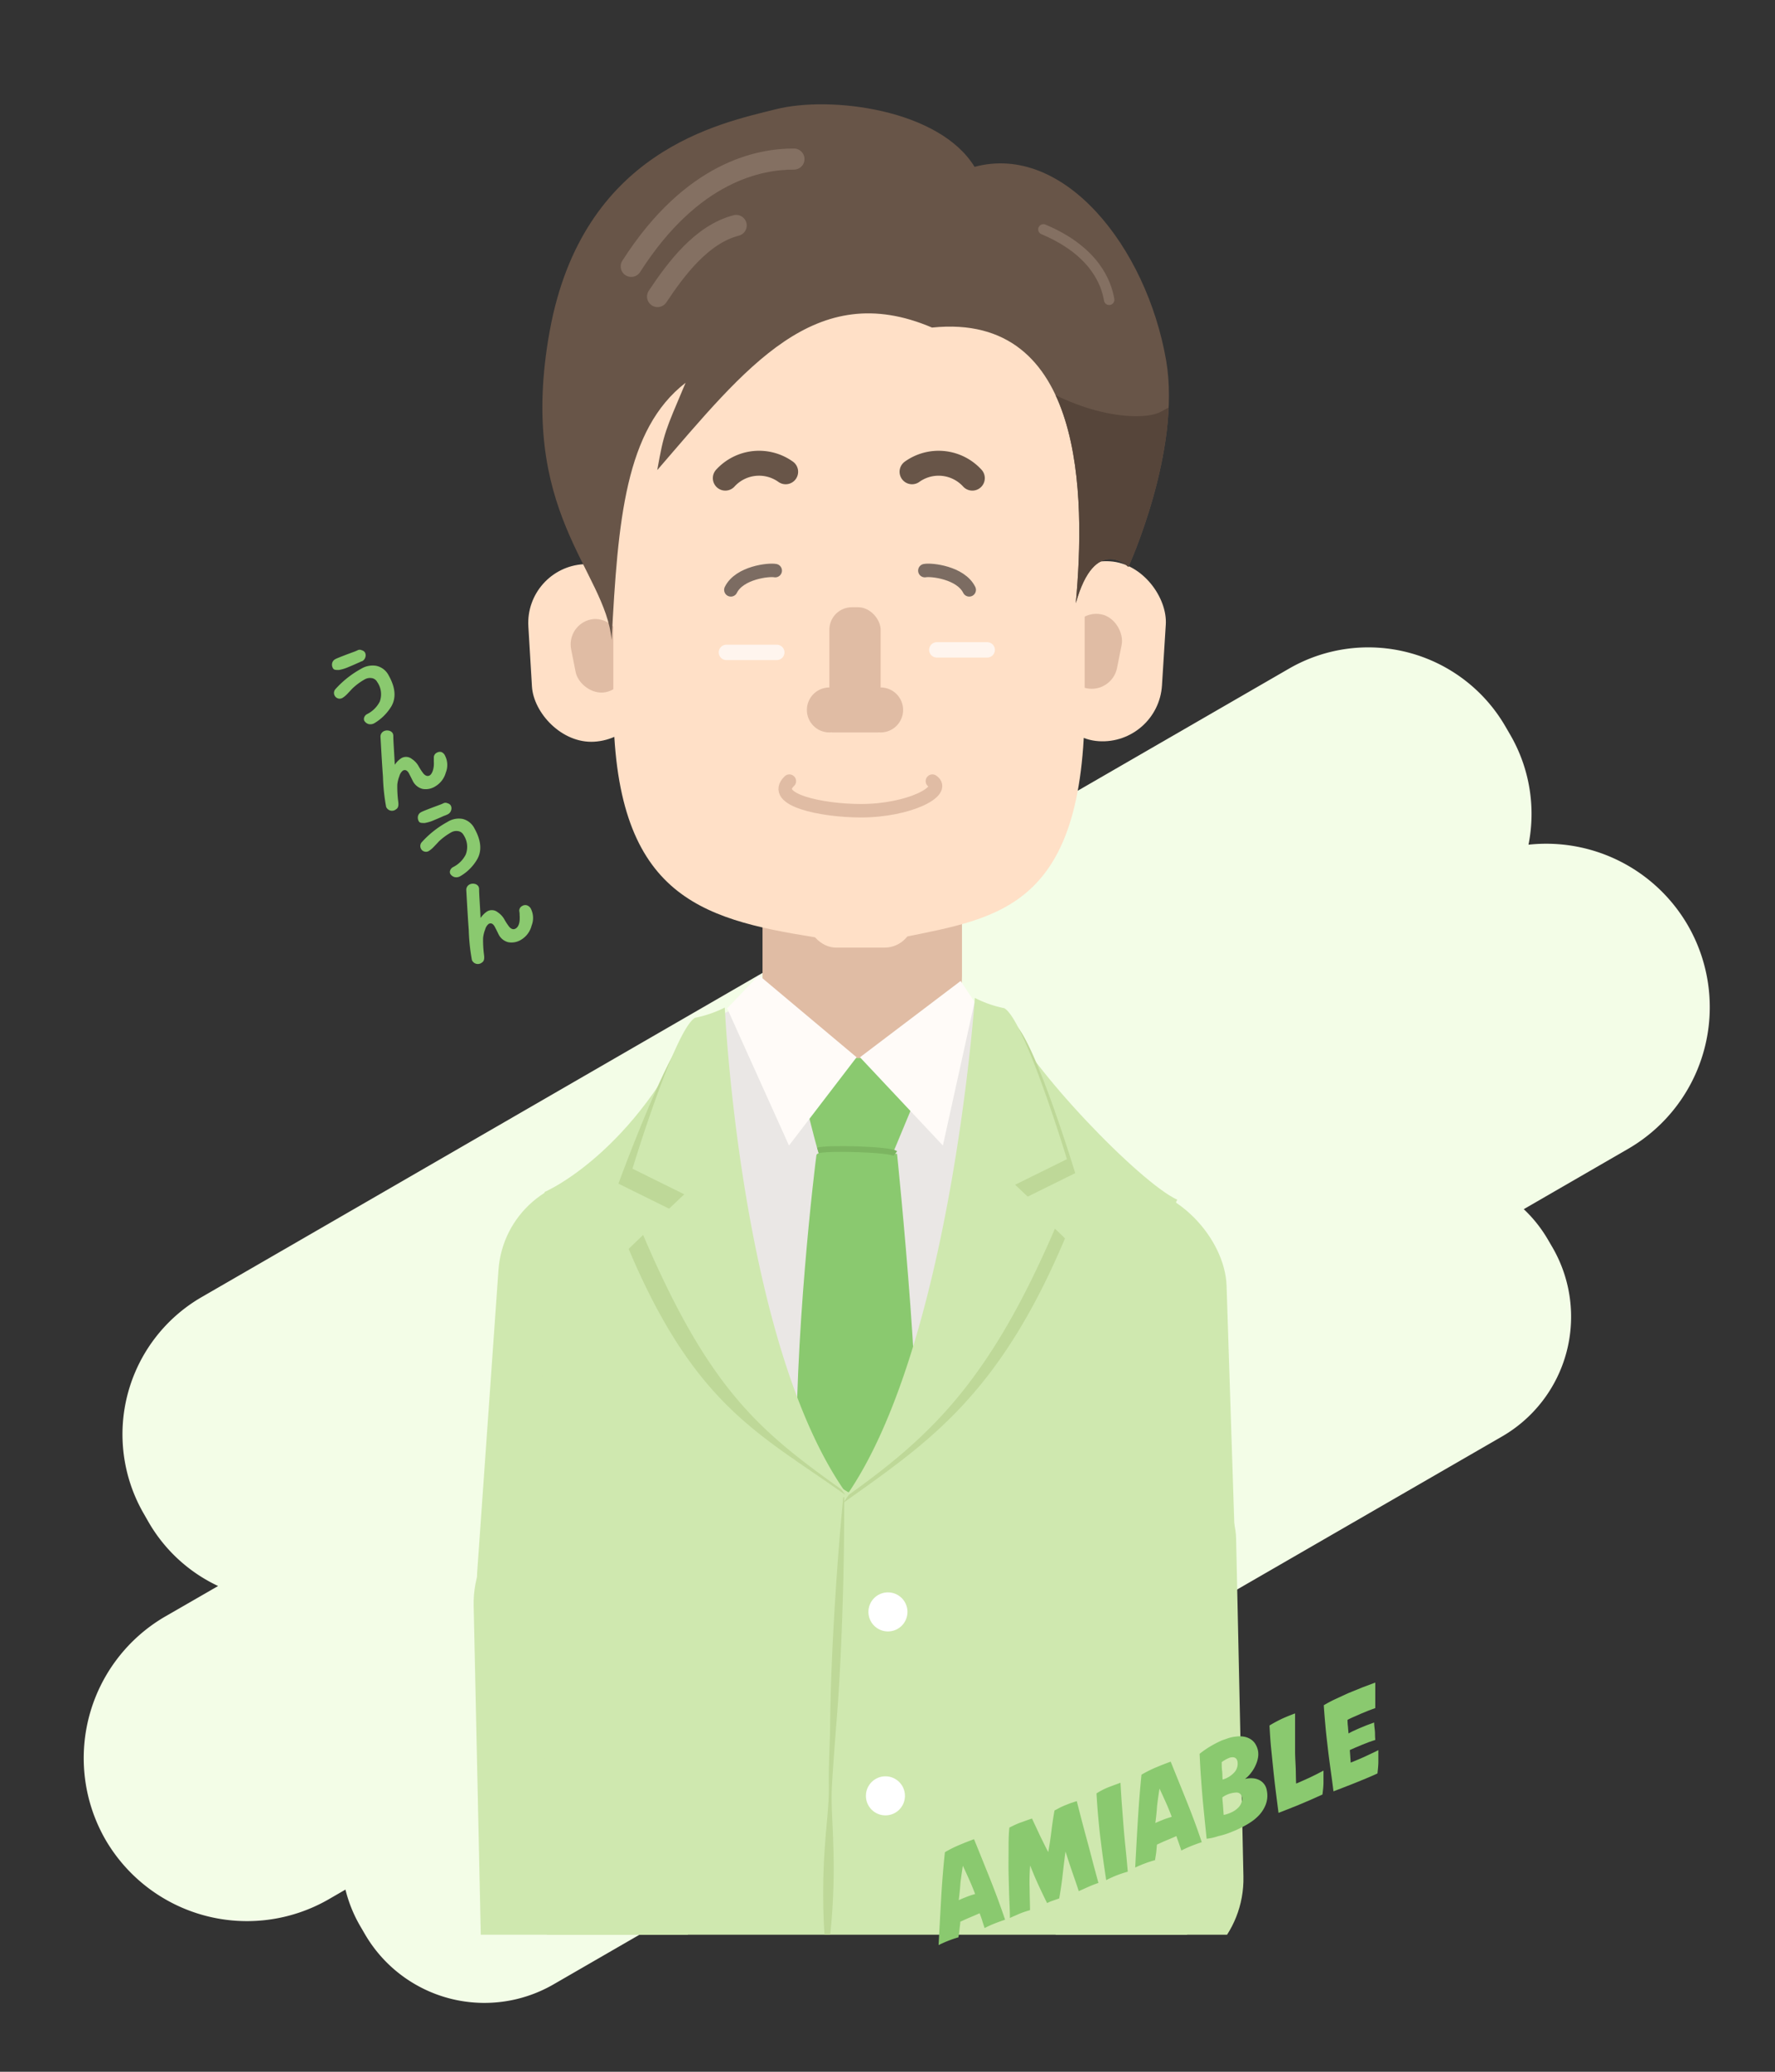 <svg xmlns="http://www.w3.org/2000/svg" xmlns:xlink="http://www.w3.org/1999/xlink" viewBox="0 0 240 280"><rect x="0" y="0" width="240" height="280" fill="#333333" stroke="none"/><defs><style>.cls-1,.cls-13,.cls-16,.cls-18,.cls-19,.cls-20,.cls-21,.cls-8{fill:none;}.cls-2{isolation:isolate;}.cls-3{fill:#f3fde7;}.cls-4{fill:#8ac96f;}.cls-5{clip-path:url(#clip-path);}.cls-6{fill:#e0bca4;}.cls-7{fill:#ffe0c7;}.cls-8{stroke:#fff5ee;stroke-width:2.08px;}.cls-16,.cls-18,.cls-19,.cls-20,.cls-21,.cls-8{stroke-linecap:round;}.cls-13,.cls-16,.cls-18,.cls-19,.cls-20,.cls-21,.cls-8{stroke-miterlimit:10;}.cls-9{fill:#e8e3e2;}.cls-10{fill:#cfe8af;}.cls-11{fill:#eae7e5;}.cls-12{fill:#bed898;}.cls-13{stroke:#7cb561;stroke-width:0.78px;}.cls-14{fill:#fff;}.cls-15{fill:#fffbf8;}.cls-16{stroke:#685548;stroke-width:3.37px;}.cls-17{fill:#685548;}.cls-18,.cls-19{stroke:#847062;}.cls-18{stroke-width:2.85px;}.cls-19{stroke-width:1.41px;}.cls-20{stroke:#e0bca4;}.cls-20,.cls-21{stroke-width:1.82px;}.cls-21{stroke:#7c6c62;}.cls-22{clip-path:url(#clip-path-2);}.cls-23{fill:#56453a;}.cls-24{mix-blend-mode:multiply;}</style><clipPath id="clip-path"><rect class="cls-1" x="58.08" y="11.98" width="116.19" height="249.5"/></clipPath><clipPath id="clip-path-2"><path class="cls-1" d="M131.77,22.55c-4.73-7.76-19.43-9.66-26.89-7.78s-26.12,5.54-30.56,30S81.85,77,82.7,86.5c.85-16.27,1.85-28.46,10-34.77-2.79,6.61-2.92,6.68-3.83,11.8,12-13.88,21.34-26,37.15-19.26,20.69-2.14,20.76,22.87,19.44,37.25,2.61-9.33,7.11-4.9,7.11-4.9s7.21-15.73,5.1-27.94C155,33.36,143.83,19.31,131.77,22.55Z"/></clipPath></defs><title>star_amiable</title><g class="cls-2"><g id="レイヤー_1" data-name="レイヤー 1"><path class="cls-3" d="M228.21,125.05h0a22.14,22.14,0,0,0-21.54-10.89,21.28,21.28,0,0,0-2.42-14.77l-.72-1.24a21.43,21.43,0,0,0-29.18-7.82l-147.13,85a21.42,21.42,0,0,0-7.82,29.18l.71,1.24a21.29,21.29,0,0,0,9.38,8.6l-7.15,4.12a22.13,22.13,0,0,0-8.08,30.16h0a22.14,22.14,0,0,0,30.15,8.08l2.3-1.33a18.59,18.59,0,0,0,2,4.94l.63,1.08a18.69,18.69,0,0,0,25.45,6.82l128.34-74.1a18.69,18.69,0,0,0,6.83-25.45l-.63-1.08a18.29,18.29,0,0,0-3.3-4.17l14.14-8.17A22.12,22.12,0,0,0,228.21,125.05Z"/><path class="cls-4" d="M49.34,88.17a.8.8,0,0,1,.06.65.87.87,0,0,1-.45.55c-.1,0-.29.13-.56.23-.43.2-.85.38-1.27.55a5.64,5.64,0,0,1-1.3.4c-.41,0-.68,0-.8-.24a.92.92,0,0,1-.11-.68.82.82,0,0,1,.44-.55c.13-.08.63-.28,1.49-.61l.94-.35a5.19,5.19,0,0,0,.58-.24.59.59,0,0,1,.55,0A.72.72,0,0,1,49.34,88.17Zm3.2,3.09q1.4,2.47.36,4.23a6.69,6.69,0,0,1-2.23,2.22,1.09,1.09,0,0,1-.83.15,1,1,0,0,1-.59-.46.6.6,0,0,1,0-.46.8.8,0,0,1,.39-.43,3.87,3.87,0,0,0,1.71-1.69A2.88,2.88,0,0,0,51,92.17a1,1,0,0,0-.8-.53,1.42,1.42,0,0,0-.85.16,8.22,8.22,0,0,0-1.7,1.25l-.64.68a3.54,3.54,0,0,1-.68.58.76.76,0,0,1-1.06-.26.77.77,0,0,1,.11-.94,13.23,13.23,0,0,1,3.46-2.73,3,3,0,0,1,2-.4A2.45,2.45,0,0,1,52.54,91.26Z"/><path class="cls-4" d="M60.17,102.12a2.77,2.77,0,0,1,.11,2.29,3.12,3.12,0,0,1-1.41,1.86,2.42,2.42,0,0,1-1.75.35,2.05,2.05,0,0,1-1.31-1.08l-.23-.46c-.14-.28-.24-.46-.28-.55-.24-.43-.52-.55-.83-.38a1.43,1.43,0,0,0-.47.75,4.2,4.2,0,0,0-.28,1.14,15,15,0,0,0,.13,2.33c.06.5,0,.82-.29,1a.86.86,0,0,1-1.35-.32,26.38,26.38,0,0,1-.43-4.08c-.09-1.18-.2-3-.33-5.34a.81.81,0,0,1,.41-.79,1,1,0,0,1,.68-.1.81.81,0,0,1,.54.33.83.83,0,0,1,.1.43c0,.67.11,2,.2,3.86a3,3,0,0,1,.9-.9,1.25,1.25,0,0,1,1.4.11,2.82,2.82,0,0,1,.93,1,7.91,7.91,0,0,0,.66,1c.28.3.56.38.84.22s.61-.85.55-1.82c0-.13,0-.32,0-.57a.71.71,0,0,1,.42-.68.77.77,0,0,1,.63-.07A.93.93,0,0,1,60.17,102.12Z"/><path class="cls-4" d="M60.94,108.85a.8.8,0,0,1,.06.65.87.87,0,0,1-.45.55,4.23,4.23,0,0,1-.56.23c-.43.2-.85.38-1.27.55a5.07,5.07,0,0,1-1.3.4c-.41,0-.68,0-.8-.24a1,1,0,0,1-.11-.67.81.81,0,0,1,.44-.56c.13-.08.63-.28,1.49-.61l.94-.35a6.25,6.25,0,0,0,.58-.24.62.62,0,0,1,.55,0A.72.72,0,0,1,60.94,108.85Zm3.2,3.09q1.39,2.48.36,4.23a6.23,6.23,0,0,1-1,1.28,6,6,0,0,1-1.22.94,1.06,1.06,0,0,1-.82.15,1,1,0,0,1-.59-.46.62.62,0,0,1,0-.45.82.82,0,0,1,.39-.44,3.82,3.82,0,0,0,1.71-1.69,2.88,2.88,0,0,0-.29-2.65,1,1,0,0,0-.8-.53,1.42,1.42,0,0,0-.85.16,8.59,8.59,0,0,0-1.7,1.25c-.2.23-.42.45-.64.68A3.54,3.54,0,0,1,58,115a.73.73,0,0,1-.6.09.71.71,0,0,1-.46-.35.78.78,0,0,1,.11-.94,13.17,13.17,0,0,1,3.46-2.72,2.85,2.85,0,0,1,2.05-.4A2.44,2.44,0,0,1,64.14,111.94Z"/><path class="cls-4" d="M71.77,122.8a2.77,2.77,0,0,1,.11,2.29A3.1,3.1,0,0,1,70.47,127a2.46,2.46,0,0,1-1.75.34,2,2,0,0,1-1.31-1.07l-.23-.47-.28-.55c-.24-.43-.52-.55-.83-.38a1.43,1.43,0,0,0-.47.75,4.29,4.29,0,0,0-.28,1.14,15,15,0,0,0,.13,2.33c.06.5,0,.82-.29,1a.87.87,0,0,1-1.35-.33,26.34,26.34,0,0,1-.43-4.07c-.09-1.19-.2-3-.33-5.35a.81.81,0,0,1,.41-.79,1,1,0,0,1,.69-.1.79.79,0,0,1,.53.33.83.83,0,0,1,.1.43c0,.67.11,2,.2,3.86a3.16,3.16,0,0,1,.9-.9,1.25,1.25,0,0,1,1.4.11,2.82,2.82,0,0,1,.93,1,7.91,7.91,0,0,0,.66,1c.28.3.56.38.84.22.43-.24.62-.85.55-1.82,0-.13,0-.32-.05-.57a.72.72,0,0,1,.42-.68.77.77,0,0,1,.63-.07A.93.93,0,0,1,71.77,122.8Z"/><g class="cls-5"><rect class="cls-6" x="103.1" y="106.32" width="26.97" height="39.08" rx="13.49" ry="13.49"/><rect class="cls-7" x="141.26" y="75.83" width="16.13" height="24.36" rx="8.06" ry="8.06" transform="translate(5.8 -9.17) rotate(3.59)"/><rect class="cls-6" x="144.43" y="82.92" width="7" height="10.19" rx="3.5" ry="3.5" transform="translate(20.02 -27.18) rotate(11.26)"/><rect class="cls-7" x="71.6" y="76.62" width="15.88" height="23.99" rx="7.94" ry="7.94" transform="matrix(-1, 0.06, -0.06, -1, 164.48, 172.09)"/><rect class="cls-6" x="77.47" y="83.6" width="6.89" height="10.03" rx="3.45" ry="3.45" transform="translate(177.57 159.74) rotate(168.74)"/><path class="cls-7" d="M119.42,34.94h-9.28c-15,0-27.21,13.52-27.21,30.05V95c0,25.94,11.56,29.16,27.21,31.67h12c13.1-2.65,24.52-4.15,24.52-31.67V65C146.63,48.46,134.39,34.94,119.42,34.94Z"/><line class="cls-8" x1="98.22" y1="88.17" x2="105.03" y2="88.17"/><line class="cls-8" x1="126.67" y1="87.83" x2="133.48" y2="87.83"/><circle class="cls-6" cx="112.14" cy="95.95" r="3.04"/><circle class="cls-6" cx="119.07" cy="95.95" r="3.04"/><rect class="cls-6" x="112.51" y="92.97" width="6.25" height="6.02"/><rect class="cls-6" x="112.14" y="82.07" width="6.93" height="15.68" rx="3.04" ry="3.04"/><rect class="cls-7" x="109.15" y="118.61" width="14.35" height="9.46" rx="3.9" ry="3.9"/><path class="cls-9" d="M130.71,138.7c-3.2,7.14-15.29,7.54-21.71,5.72a.38.38,0,0,0-.21.74c6.69,1.9,19.23,1.42,22.59-6.07.2-.45-.47-.84-.67-.39Z"/><rect class="cls-10" x="138.59" y="160.2" width="28.01" height="73.66" rx="14.01" ry="14.01" transform="translate(-6.32 5.06) rotate(-1.86)"/><rect class="cls-10" x="139.64" y="194.26" width="28.01" height="73.66" rx="14.01" ry="14.01" transform="translate(-4.98 3.39) rotate(-1.24)"/><rect class="cls-10" x="64.55" y="202.69" width="28.01" height="73.66" rx="14.01" ry="14.01" transform="translate(-5.18 1.76) rotate(-1.24)"/><rect class="cls-10" x="65.94" y="159.12" width="28.01" height="67.9" rx="13.45" ry="13.45" transform="translate(13.75 -5.14) rotate(4.03)"/><polygon class="cls-11" points="101.34 135.39 95.2 138.19 98.94 184.24 113.44 213.97 135.57 168.93 134.54 136.76 128.99 134.44 119.58 145.6 101.34 135.39"/><path class="cls-4" d="M107.71,200.12c-.43-18.93,2.51-42.83,2.68-44s10.9-.18,10.9-.18,4.08,39.4,2.18,46c-1.12,3.87-7.89,1.65-11.87,3.31C108.83,206.35,107.71,200.12,107.71,200.12Z"/><path class="cls-10" d="M94.1,137.55c-8.17,18.25-20.4,23.52-20.4,23.52-1-1,.24,93.86.24,101.61,10.63,2,86.62,0,86.62,0s-4.09-97.81-1.37-100.53c-5-2.28-20.13-17.85-23.42-25.38,1.82,9.83-14.59,60.35-14.59,60.35l-6.44,4.58-7.54-4.58Z"/><path class="cls-12" d="M133,136.76s-4.7,46.14-19,66.37c11.41-8.13,21-14.41,30-35.76-.87-.87-5.62-5.36-5.62-5.36l7-3.46s-5.71-18.85-8.47-20.4A15.4,15.4,0,0,1,133,136.76Z"/><path class="cls-12" d="M96,138.19s4,43.6,18.28,63.83C102.9,193.9,94,190.14,85,168.79c.87-.86,5.62-5.36,5.62-5.36l-7-3.46s7-19.12,9.75-20.68A6.26,6.26,0,0,0,96,138.19Z"/><path class="cls-4" d="M109.5,143h11.86l2.53,5.25-3.18,7.65s-8.94-.32-10,0c-.46-1.29-2.79-10.83-2.79-10.83Z"/><path class="cls-13" d="M110.59,155.48c1.27-.39,9.75-.16,10.47.42"/><circle class="cls-14" cx="120.06" cy="217.85" r="2.64"/><circle class="cls-14" cx="119.72" cy="242.71" r="2.64"/><path class="cls-12" d="M114.15,202.35c0,5.2-.07,10.4-.25,15.59s-.42,10.38-.86,15.56c-.19,2.59-.4,5.18-.55,7.78s.12,5.2.17,7.8a87.31,87.31,0,0,1-.79,15.57h-.13a87.44,87.44,0,0,1-.17-15.6c.17-2.6.54-5.18.5-7.79s.12-5.19.17-7.79c.05-5.2.27-10.39.58-15.58s.69-10.37,1.2-15.55Z"/><polygon class="cls-15" points="98.32 136.28 102.6 131.8 115.82 142.89 106.68 154.82 98.32 136.28"/><polygon class="cls-15" points="129.89 132.58 116.28 142.89 127.49 154.82 131.77 135.42 129.89 132.58"/><path class="cls-10" d="M98,136.17s2.07,45.3,16.34,65.53C102.9,193.57,96,188.13,86.9,166.77c.87-.86,5.62-5.36,5.62-5.36l-7-3.46s5.71-18.84,8.47-20.4A15.48,15.48,0,0,0,98,136.17Z"/><path class="cls-10" d="M131.81,134.87s-3.24,47.25-17.5,67.48c11.41-8.13,19.49-15.52,28.57-36.87-.86-.87-5.62-5.36-5.62-5.36l7-3.46s-5.7-18.85-8.47-20.4A15.55,15.55,0,0,1,131.81,134.87Z"/><path class="cls-16" d="M123.32,63.76a6.17,6.17,0,0,1,8.15.86"/><path class="cls-16" d="M106.23,63.76a6.18,6.18,0,0,0-8.16.86"/><path class="cls-17" d="M131.77,22.55c-4.73-7.76-19.43-9.66-26.89-7.78s-26.12,5.54-30.56,30S81.85,77,82.7,86.5c.85-16.27,1.85-28.46,10-34.77-2.79,6.61-2.92,6.68-3.83,11.8,12-13.88,21.34-26,37.15-19.26,20.69-2.14,20.76,22.87,19.44,37.25,2.61-9.33,7.11-4.9,7.11-4.9s7.21-15.73,5.1-27.94C155,33.36,143.83,19.31,131.77,22.55Z"/><path class="cls-18" d="M85.35,36c8.27-12.93,17.48-14.52,22-14.5"/><path class="cls-19" d="M141.08,31c7,2.95,8.52,7.31,8.89,9.52"/><path class="cls-18" d="M88.91,40.08c2.55-3.83,6-8.41,10.63-9.61"/><path class="cls-20" d="M106.73,105.57c-2.6,2.5,4.32,4,9.68,4,6.53,0,11.63-2.68,9.66-4"/><path class="cls-21" d="M104.82,77.12c-.86-.17-4.84.26-6,2.6"/><path class="cls-21" d="M125.05,77.12c.87-.17,4.84.26,6,2.6"/><g class="cls-22"><path class="cls-23" d="M139,51.27c7.85,5.19,15.5,5.64,17.9,4.41s6-3.5,6-3.5l-6.68,32.74s-19.58,3.31-19.39,2.21,2.79-24.83,2.79-24.83Z"/></g></g><g class="cls-24"><path class="cls-4" d="M129.59,261.83a15.91,15.91,0,0,0-2.68,1.05c.1-2,.22-4.11.34-6.24s.29-4.23.51-6.31a15.57,15.57,0,0,1,2-1c.63-.27,1.28-.52,1.94-.76q1.11,2.72,2.2,5.45t2,5.43c-.46.15-.92.32-1.41.51s-.93.4-1.36.62c-.1-.31-.21-.63-.32-1s-.23-.65-.35-1l-1.26.54c-.42.17-.87.38-1.36.61,0,.33-.07.66-.1,1S129.65,261.49,129.59,261.83Zm0-5c.37-.17.73-.32,1.09-.46a11.44,11.44,0,0,1,1.17-.39c-.24-.63-.5-1.27-.79-1.92s-.58-1.28-.87-1.9q-.19,1.15-.33,2.34C129.81,255.32,129.72,256.09,129.63,256.85Z"/><path class="cls-4" d="M136.55,259.22c0-1.09-.07-2.14-.1-3.16s-.06-2-.08-3,0-2,0-3,0-2,.11-3.06c.54-.27,1-.5,1.51-.68s1-.37,1.55-.54l.51,1.09.55,1.18.58,1.18c.19.38.37.74.55,1.08.17-.88.31-1.82.43-2.81s.26-1.92.42-2.81l.77-.41c.23-.11.47-.22.7-.31l.71-.28.83-.27.71,2.76c.25.94.5,1.88.76,2.83s.5,1.88.74,2.81l.72,2.66c-.48.16-.93.34-1.34.52l-1.32.59c-.13-.4-.27-.83-.43-1.29s-.32-.92-.48-1.39-.32-.93-.47-1.39-.28-.88-.41-1.28c-.14,1-.27,2.1-.39,3.17s-.28,2.13-.46,3.16l-.48.17-.37.13L142,257l-.42.2c-.2-.39-.4-.8-.6-1.22s-.41-.86-.61-1.3-.39-.87-.57-1.3-.35-.85-.51-1.26a26.7,26.7,0,0,0-.07,3.18c0,1,.05,1.93.05,2.86a12.75,12.75,0,0,0-1.4.47C137.47,258.81,137,259,136.55,259.22Z"/><path class="cls-4" d="M151.5,240.94c.06,1.05.12,2.07.2,3.07s.15,2,.23,3,.18,2,.28,2.95.19,2,.28,3a15.23,15.23,0,0,0-1.49.49c-.49.2-1,.42-1.43.65-.15-1-.29-1.93-.42-2.87s-.25-1.9-.37-2.87-.21-1.93-.3-2.92-.16-2-.22-3.06a9.44,9.44,0,0,1,1.58-.82C150.41,241.34,151,241.13,151.5,240.94Z"/><path class="cls-4" d="M156.17,251.4a16.61,16.61,0,0,0-2.68,1c.11-2,.22-4.11.35-6.24s.29-4.23.5-6.31a17,17,0,0,1,2-1c.64-.27,1.29-.52,1.95-.76.73,1.81,1.47,3.63,2.2,5.45s1.41,3.64,2,5.43c-.45.15-.92.32-1.4.51s-.93.4-1.36.62c-.1-.31-.21-.63-.32-.95s-.24-.65-.35-1q-.63.28-1.26.54c-.42.17-.87.38-1.37.61l-.09,1C156.28,250.72,156.23,251.06,156.17,251.4Zm0-5c.37-.17.74-.32,1.09-.46s.75-.27,1.17-.39q-.34-.94-.78-1.92c-.29-.65-.58-1.28-.87-1.9q-.19,1.16-.33,2.34C156.4,244.89,156.31,245.66,156.21,246.42Z"/><path class="cls-4" d="M163.15,248.51c-.1-1-.2-1.9-.29-2.83s-.19-1.87-.27-2.8-.15-1.89-.22-2.85-.12-1.95-.17-3a12.84,12.84,0,0,1,1.44-1,15.66,15.66,0,0,1,1.56-.81l.92-.32a4.69,4.69,0,0,1,1-.2,3.43,3.43,0,0,1,1,0,2.5,2.5,0,0,1,.85.28,2.07,2.07,0,0,1,.69.6,2.8,2.8,0,0,1,.43,1,2.71,2.71,0,0,1,0,1,4,4,0,0,1-.32,1,4.56,4.56,0,0,1-.6,1,4,4,0,0,1-.84.85,3.34,3.34,0,0,1,.94-.1,2.35,2.35,0,0,1,.88.19,1.89,1.89,0,0,1,.71.52,1.87,1.87,0,0,1,.42.91,3.45,3.45,0,0,1-.14,1.94,4.55,4.55,0,0,1-1.18,1.71,6,6,0,0,1-.76.61c-.28.19-.56.36-.85.52s-.57.3-.84.43-.51.24-.73.32a10.8,10.8,0,0,1-2.08.68C164.07,248.38,163.57,248.46,163.15,248.51Zm2.16-8a3.37,3.37,0,0,0,1.61-1,1.73,1.73,0,0,0,.42-1.27.93.93,0,0,0-.15-.5.62.62,0,0,0-.4-.24,1.23,1.23,0,0,0-.66.11,4.56,4.56,0,0,0-.94.54c0,.39,0,.78.05,1.16S165.28,240.16,165.31,240.55Zm.15,4.78a4.85,4.85,0,0,0,1.17-.41,3,3,0,0,0,.78-.56,1.71,1.71,0,0,0,.43-.66,1.51,1.51,0,0,0,.1-.69.74.74,0,0,0-.74-.71,3.49,3.49,0,0,0-1.92.65c0,.42.07.81.09,1.19S165.43,244.91,165.46,245.33Z"/><path class="cls-4" d="M175.25,241.05c.24-.09.51-.21.82-.35l1-.45,1-.49.88-.46c0,.53,0,1.06,0,1.58s-.07,1.08-.14,1.65l-1.56.7-1.6.68-1.52.61-1.26.49c-.13-1-.25-1.94-.37-2.9s-.23-1.92-.33-2.89-.2-1.94-.3-2.94-.16-2-.22-3.08a19.07,19.07,0,0,1,1.69-.91q.81-.37,1.77-.72c0,1,0,1.92,0,2.74s0,1.61,0,2.35.05,1.47.08,2.17S175.21,240.27,175.25,241.05Z"/><path class="cls-4" d="M182.34,234.28a7.58,7.58,0,0,1,.81-.41c.3-.14.61-.28.93-.41s.62-.26.92-.37l.8-.29c0,.42.07.81.1,1.17s0,.74.06,1.18l-.8.27-.95.37-.93.39-.77.34.06.85.06.85.84-.35c.33-.13.66-.28,1-.43l1-.47c.33-.15.63-.3.9-.44,0,.53,0,1.06,0,1.56s-.06,1-.12,1.59c-.49.23-1,.45-1.55.68l-1.62.66-1.53.6-1.25.48c-.12-1-.25-1.91-.38-2.86s-.26-1.9-.37-2.86-.23-1.93-.32-2.92-.18-2-.24-3c.49-.28,1-.57,1.62-.85s1.2-.56,1.81-.83l1.85-.75,1.68-.63c0,.56,0,1.14,0,1.72s0,1.16,0,1.73l-.87.32-1,.41-1,.44c-.33.14-.62.28-.88.42q0,.45.06.93C182.28,233.66,182.31,234,182.34,234.28Z"/></g></g></g></svg>